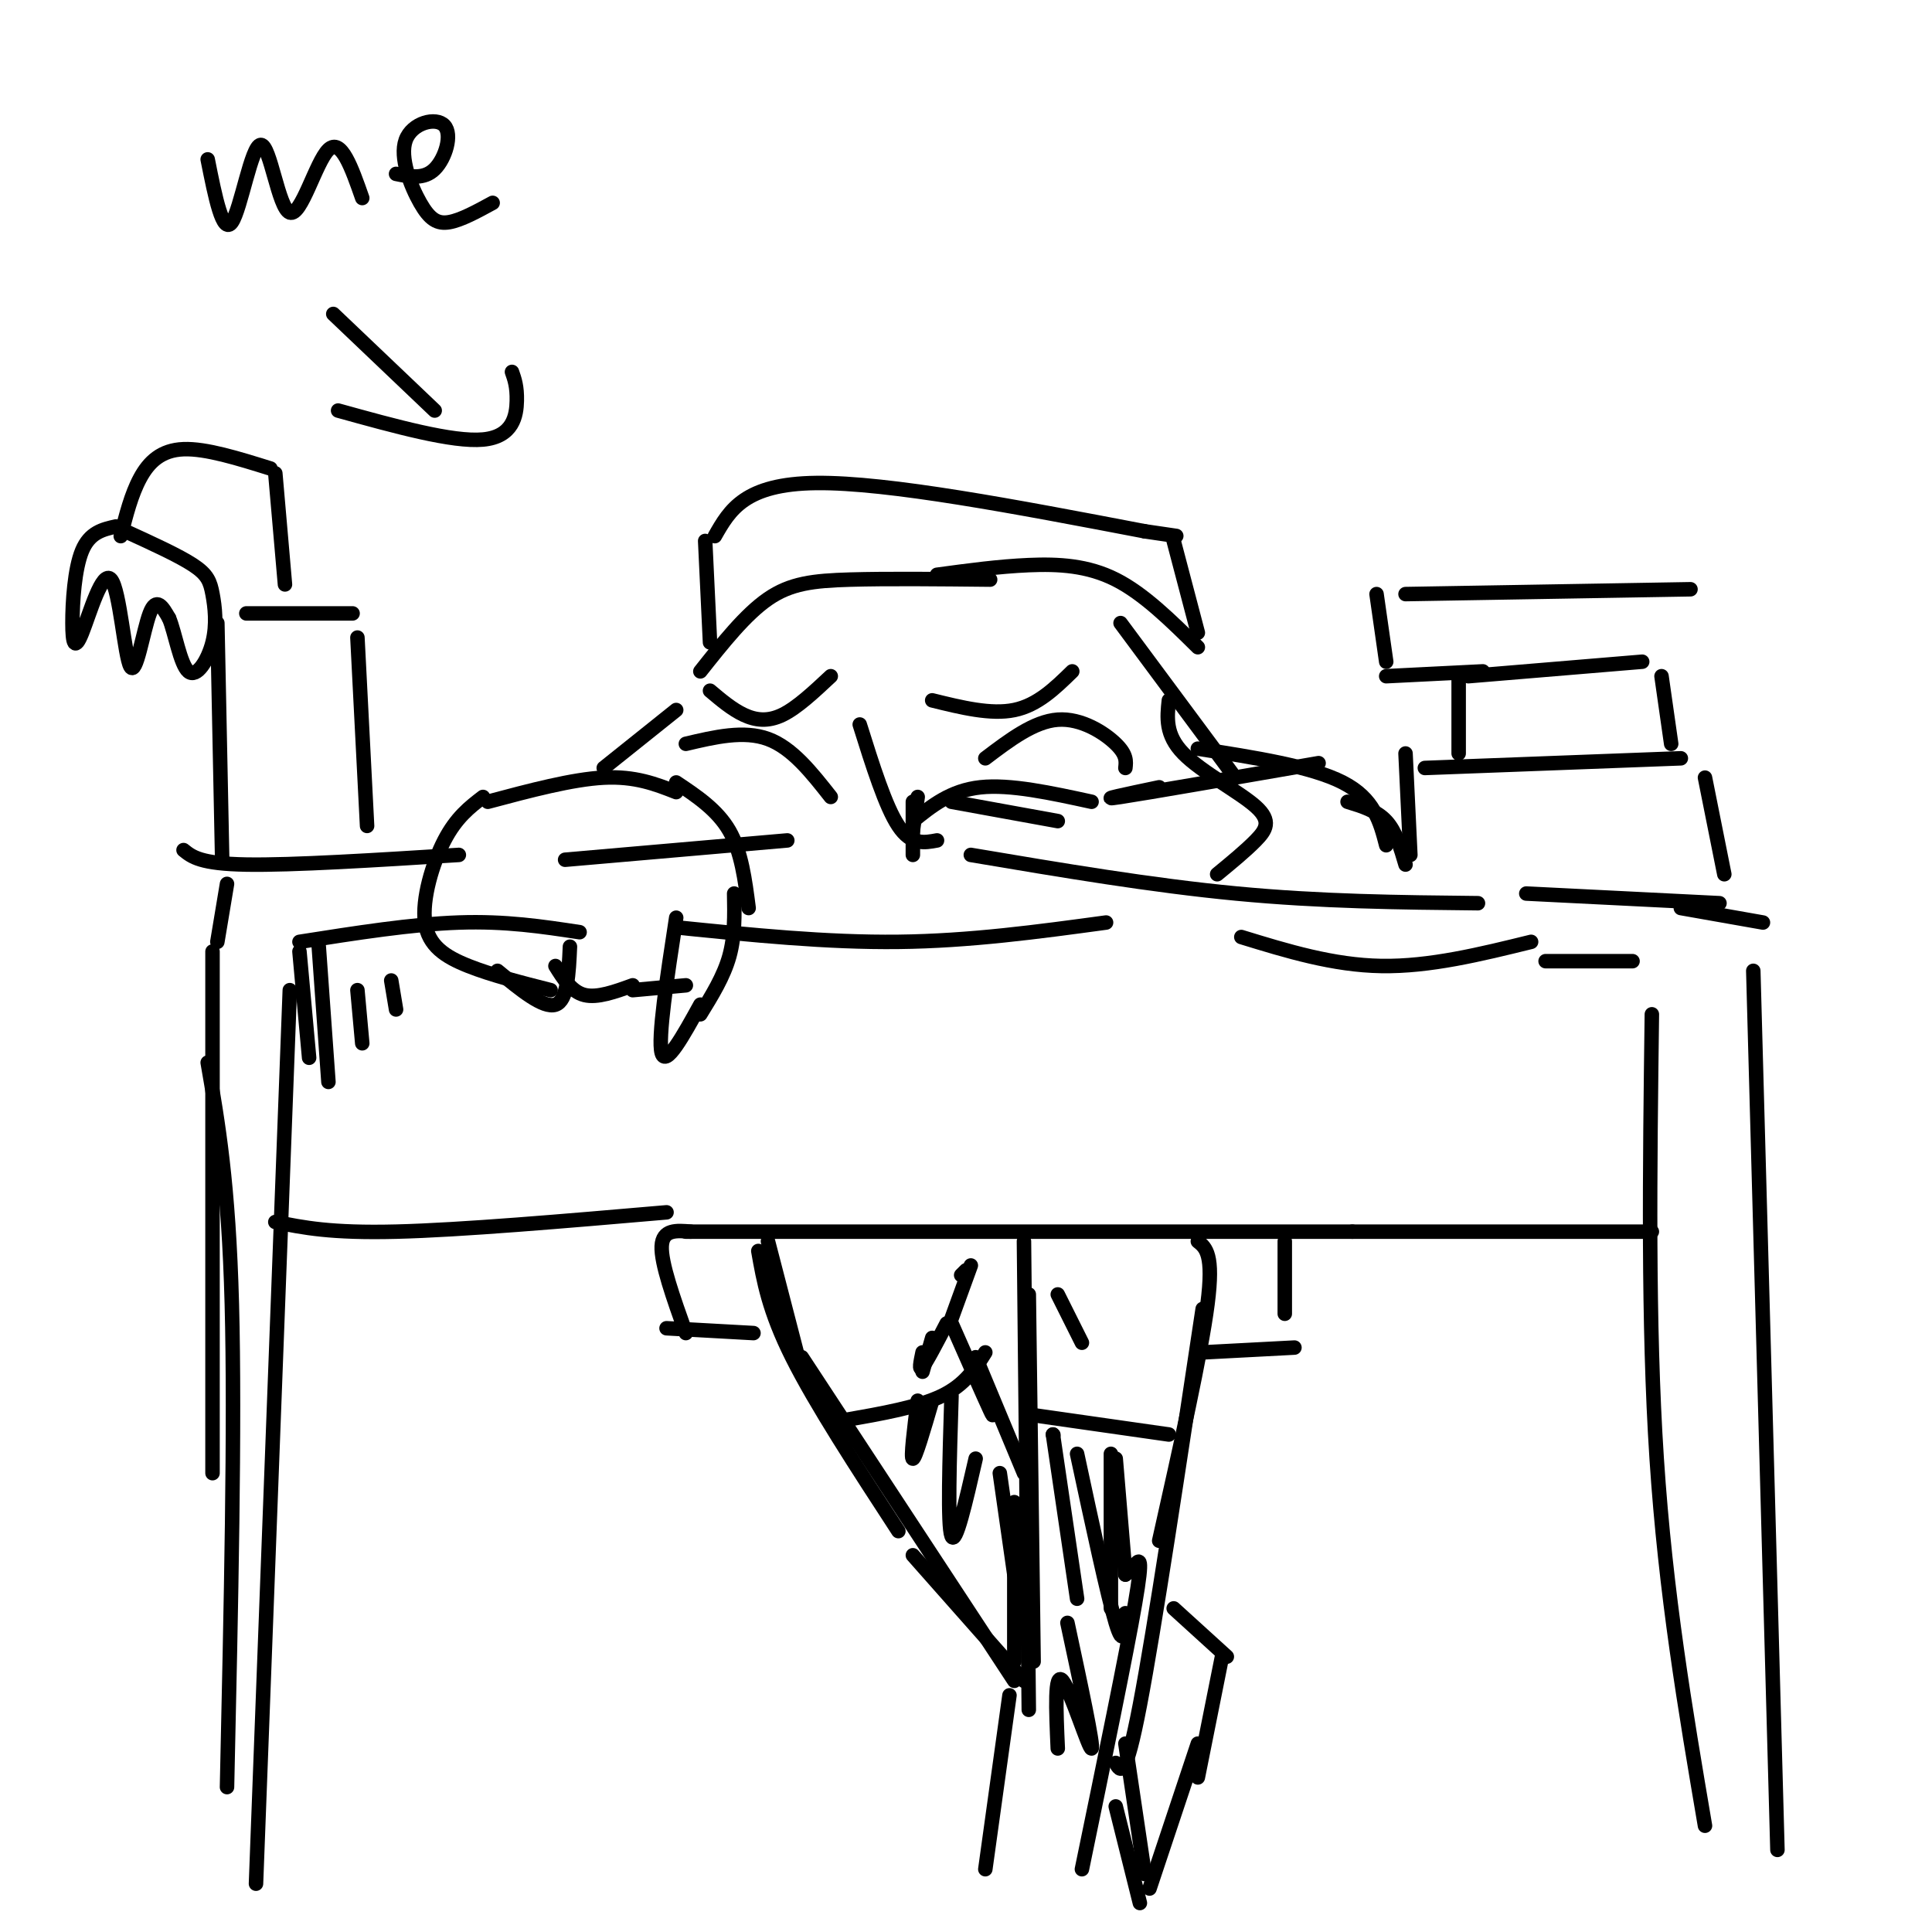 <svg viewBox='0 0 400 400' version='1.1' xmlns='http://www.w3.org/2000/svg' xmlns:xlink='http://www.w3.org/1999/xlink'><g fill='none' stroke='rgb(0,0,0)' stroke-width='3' stroke-linecap='round' stroke-linejoin='round'><path d='M38,176c1.750,1.417 3.500,2.833 13,3c9.500,0.167 26.750,-0.917 44,-2'/><path d='M117,178c0.000,0.000 46.000,-4.000 46,-4'/><path d='M201,177c18.750,3.167 37.500,6.333 55,8c17.500,1.667 33.750,1.833 50,2'/><path d='M316,185c0.000,0.000 40.000,2.000 40,2'/><path d='M348,188c0.000,0.000 17.000,3.000 17,3'/><path d='M47,183c0.000,0.000 -2.000,12.000 -2,12'/><path d='M62,195c11.667,-1.833 23.333,-3.667 33,-4c9.667,-0.333 17.333,0.833 25,2'/><path d='M140,192c15.583,1.583 31.167,3.167 46,3c14.833,-0.167 28.917,-2.083 43,-4'/><path d='M257,194c9.500,2.917 19.000,5.833 29,6c10.000,0.167 20.500,-2.417 31,-5'/><path d='M320,199c0.000,0.000 18.000,0.000 18,0'/><path d='M145,139c4.667,-5.889 9.333,-11.778 14,-15c4.667,-3.222 9.333,-3.778 17,-4c7.667,-0.222 18.333,-0.111 29,0'/><path d='M194,119c6.400,-0.867 12.800,-1.733 19,-2c6.200,-0.267 12.200,0.067 18,3c5.800,2.933 11.400,8.467 17,14'/><path d='M232,129c0.000,0.000 23.000,31.000 23,31'/><path d='M242,145c-0.381,3.571 -0.762,7.143 3,11c3.762,3.857 11.667,8.000 15,11c3.333,3.000 2.095,4.857 0,7c-2.095,2.143 -5.048,4.571 -8,7'/><path d='M178,150c2.667,8.500 5.333,17.000 8,21c2.667,4.000 5.333,3.500 8,3'/><path d='M197,166c0.000,0.000 22.000,4.000 22,4'/><path d='M140,147c0.000,0.000 -15.000,12.000 -15,12'/><path d='M101,166c8.750,-2.333 17.500,-4.667 24,-5c6.500,-0.333 10.750,1.333 15,3'/><path d='M140,162c4.250,2.833 8.500,5.667 11,10c2.500,4.333 3.250,10.167 4,16'/><path d='M152,185c0.083,4.417 0.167,8.833 -1,13c-1.167,4.167 -3.583,8.083 -6,12'/><path d='M145,208c-3.583,6.500 -7.167,13.000 -8,10c-0.833,-3.000 1.083,-15.500 3,-28'/><path d='M100,165c-2.762,2.119 -5.524,4.238 -8,9c-2.476,4.762 -4.667,12.167 -4,17c0.667,4.833 4.190,7.095 9,9c4.810,1.905 10.905,3.452 17,5'/><path d='M103,201c4.750,3.917 9.500,7.833 12,7c2.500,-0.833 2.750,-6.417 3,-12'/><path d='M115,200c1.667,2.667 3.333,5.333 6,6c2.667,0.667 6.333,-0.667 10,-2'/><path d='M131,205c0.000,0.000 11.000,-1.000 11,-1'/><path d='M273,158c-17.750,3.083 -35.500,6.167 -41,7c-5.500,0.833 1.250,-0.583 8,-2'/><path d='M248,155c11.750,1.833 23.500,3.667 30,7c6.500,3.333 7.750,8.167 9,13'/><path d='M279,166c3.000,0.917 6.000,1.833 8,4c2.000,2.167 3.000,5.583 4,9'/><path d='M226,166c-8.417,-1.833 -16.833,-3.667 -23,-3c-6.167,0.667 -10.083,3.833 -14,7'/><path d='M190,165c0.000,0.000 -1.000,7.000 -1,7'/><path d='M189,166c0.000,0.000 0.000,11.000 0,11'/><path d='M44,197c0.000,0.000 0.000,108.000 0,108'/><path d='M43,220c2.167,12.500 4.333,25.000 5,50c0.667,25.000 -0.167,62.500 -1,100'/><path d='M60,205c0.000,0.000 -7.000,185.000 -7,185'/><path d='M342,210c-0.417,32.000 -0.833,64.000 1,92c1.833,28.000 5.917,52.000 10,76'/><path d='M363,201c0.000,0.000 5.000,182.000 5,182'/><path d='M57,253c5.750,1.167 11.500,2.333 25,2c13.500,-0.333 34.750,-2.167 56,-4'/><path d='M142,255c0.000,0.000 138.000,0.000 138,0'/><path d='M280,255c33.333,0.000 47.667,0.000 62,0'/><path d='M159,257c0.000,0.000 7.000,27.000 7,27'/><path d='M157,259c1.083,6.167 2.167,12.333 7,22c4.833,9.667 13.417,22.833 22,36'/><path d='M166,281c0.000,0.000 44.000,67.000 44,67'/><path d='M189,322c0.000,0.000 23.000,26.000 23,26'/><path d='M213,268c0.000,0.000 1.000,76.000 1,76'/><path d='M212,257c0.000,0.000 1.000,97.000 1,97'/><path d='M248,257c1.667,1.333 3.333,2.667 2,13c-1.333,10.333 -5.667,29.667 -10,49'/><path d='M249,271c-5.000,33.167 -10.000,66.333 -13,82c-3.000,15.667 -4.000,13.833 -5,12'/><path d='M233,326c0.600,-0.511 1.200,-1.022 2,-2c0.800,-0.978 1.800,-2.422 0,8c-1.800,10.422 -6.400,32.711 -11,55'/><path d='M209,351c0.000,0.000 -5.000,36.000 -5,36'/><path d='M233,361c0.000,0.000 4.000,27.000 4,27'/><path d='M231,374c0.000,0.000 5.000,20.000 5,20'/><path d='M243,333c0.000,0.000 11.000,10.000 11,10'/><path d='M253,343c0.000,0.000 -5.000,25.000 -5,25'/><path d='M248,361c0.000,0.000 -10.000,30.000 -10,30'/><path d='M212,305c0.000,0.000 -10.000,-24.000 -10,-24'/><path d='M204,289c1.083,2.750 2.167,5.500 1,3c-1.167,-2.500 -4.583,-10.250 -8,-18'/><path d='M197,273c0.000,0.000 4.000,-11.000 4,-11'/><path d='M199,264c0.000,0.000 1.000,-1.000 1,-1'/><path d='M143,255c-2.917,-0.250 -5.833,-0.500 -6,3c-0.167,3.500 2.417,10.750 5,18'/><path d='M138,275c0.000,0.000 18.000,1.000 18,1'/><path d='M249,280c0.000,0.000 19.000,-1.000 19,-1'/><path d='M266,272c0.000,0.000 0.000,-15.000 0,-15'/><path d='M147,133c0.000,0.000 -1.000,-21.000 -1,-21'/><path d='M148,111c3.083,-5.417 6.167,-10.833 21,-11c14.833,-0.167 41.417,4.917 68,10'/><path d='M237,110c11.333,1.667 5.667,0.833 0,0'/><path d='M243,112c0.000,0.000 5.000,19.000 5,19'/><path d='M147,143c2.289,1.933 4.578,3.867 7,5c2.422,1.133 4.978,1.467 8,0c3.022,-1.467 6.511,-4.733 10,-8'/><path d='M142,154c6.000,-1.417 12.000,-2.833 17,-1c5.000,1.833 9.000,6.917 13,12'/><path d='M193,145c6.083,1.500 12.167,3.000 17,2c4.833,-1.000 8.417,-4.500 12,-8'/><path d='M204,157c5.044,-3.822 10.089,-7.644 15,-8c4.911,-0.356 9.689,2.756 12,5c2.311,2.244 2.156,3.622 2,5'/><path d='M69,65c0.000,0.000 21.000,20.000 21,20'/><path d='M70,85c11.867,3.289 23.733,6.578 30,6c6.267,-0.578 6.933,-5.022 7,-8c0.067,-2.978 -0.467,-4.489 -1,-6'/><path d='M43,33c1.563,7.850 3.126,15.700 5,13c1.874,-2.700 4.059,-15.951 6,-16c1.941,-0.049 3.638,13.102 6,14c2.362,0.898 5.389,-10.458 8,-13c2.611,-2.542 4.805,3.729 7,10'/><path d='M82,36c2.897,0.592 5.793,1.185 8,-1c2.207,-2.185 3.724,-7.146 2,-9c-1.724,-1.854 -6.689,-0.600 -8,3c-1.311,3.600 1.032,9.546 3,13c1.968,3.454 3.562,4.415 6,4c2.438,-0.415 5.719,-2.208 9,-4'/><path d='M196,274c-2.083,4.000 -4.167,8.000 -5,9c-0.833,1.000 -0.417,-1.000 0,-3'/><path d='M193,277c0.000,0.000 -2.000,7.000 -2,7'/><path d='M219,268c0.000,0.000 5.000,10.000 5,10'/><path d='M214,293c0.000,0.000 28.000,4.000 28,4'/><path d='M218,297c0.000,0.000 0.100,0.100 0.1,0.1'/><path d='M218,297c0.000,0.000 5.000,34.000 5,34'/><path d='M223,301c3.167,14.750 6.333,29.500 8,35c1.667,5.500 1.833,1.750 2,-2'/><path d='M231,302c0.000,0.000 2.000,24.000 2,24'/><path d='M230,301c0.000,0.000 0.000,32.000 0,32'/><path d='M221,336c2.756,12.844 5.511,25.689 5,26c-0.511,0.311 -4.289,-11.911 -6,-14c-1.711,-2.089 -1.356,5.956 -1,14'/><path d='M175,294c7.583,-1.333 15.167,-2.667 20,-5c4.833,-2.333 6.917,-5.667 9,-9'/><path d='M190,290c-0.750,6.000 -1.500,12.000 -1,12c0.500,0.000 2.250,-6.000 4,-12'/><path d='M197,289c-0.417,13.417 -0.833,26.833 0,29c0.833,2.167 2.917,-6.917 5,-16'/><path d='M207,305c0.000,0.000 3.000,21.000 3,21'/><path d='M210,311c0.000,0.000 2.000,20.000 2,20'/><path d='M210,323c0.000,0.000 0.000,21.000 0,21'/><path d='M62,197c0.000,0.000 2.000,22.000 2,22'/><path d='M66,196c0.000,0.000 2.000,28.000 2,28'/><path d='M74,205c0.000,0.000 1.000,11.000 1,11'/><path d='M81,203c0.000,0.000 1.000,6.000 1,6'/><path d='M46,178c0.000,0.000 -1.000,-49.000 -1,-49'/><path d='M51,127c0.000,0.000 22.000,0.000 22,0'/><path d='M74,132c0.000,0.000 2.000,39.000 2,39'/><path d='M59,121c0.000,0.000 -2.000,-23.000 -2,-23'/><path d='M56,97c-6.689,-2.089 -13.378,-4.178 -18,-4c-4.622,0.178 -7.178,2.622 -9,6c-1.822,3.378 -2.911,7.689 -4,12'/><path d='M24,109c-2.713,0.610 -5.427,1.220 -7,5c-1.573,3.780 -2.007,10.729 -2,15c0.007,4.271 0.455,5.866 2,2c1.545,-3.866 4.187,-13.191 6,-11c1.813,2.191 2.796,15.898 4,18c1.204,2.102 2.630,-7.399 4,-11c1.370,-3.601 2.685,-1.300 4,1'/><path d='M35,128c1.226,2.868 2.293,9.536 4,11c1.707,1.464 4.056,-2.278 5,-6c0.944,-3.722 0.485,-7.425 0,-10c-0.485,-2.575 -0.996,-4.021 -4,-6c-3.004,-1.979 -8.502,-4.489 -14,-7'/><path d='M292,177c0.000,0.000 -1.000,-21.000 -1,-21'/><path d='M295,159c0.000,0.000 53.000,-2.000 53,-2'/><path d='M353,161c0.000,0.000 4.000,20.000 4,20'/><path d='M302,156c0.000,0.000 0.000,-16.000 0,-16'/><path d='M304,140c0.000,0.000 36.000,-3.000 36,-3'/><path d='M344,140c0.000,0.000 2.000,14.000 2,14'/><path d='M307,139c0.000,0.000 -20.000,1.000 -20,1'/><path d='M287,137c0.000,0.000 -2.000,-14.000 -2,-14'/><path d='M291,123c0.000,0.000 59.000,-1.000 59,-1'/></g>
</svg>